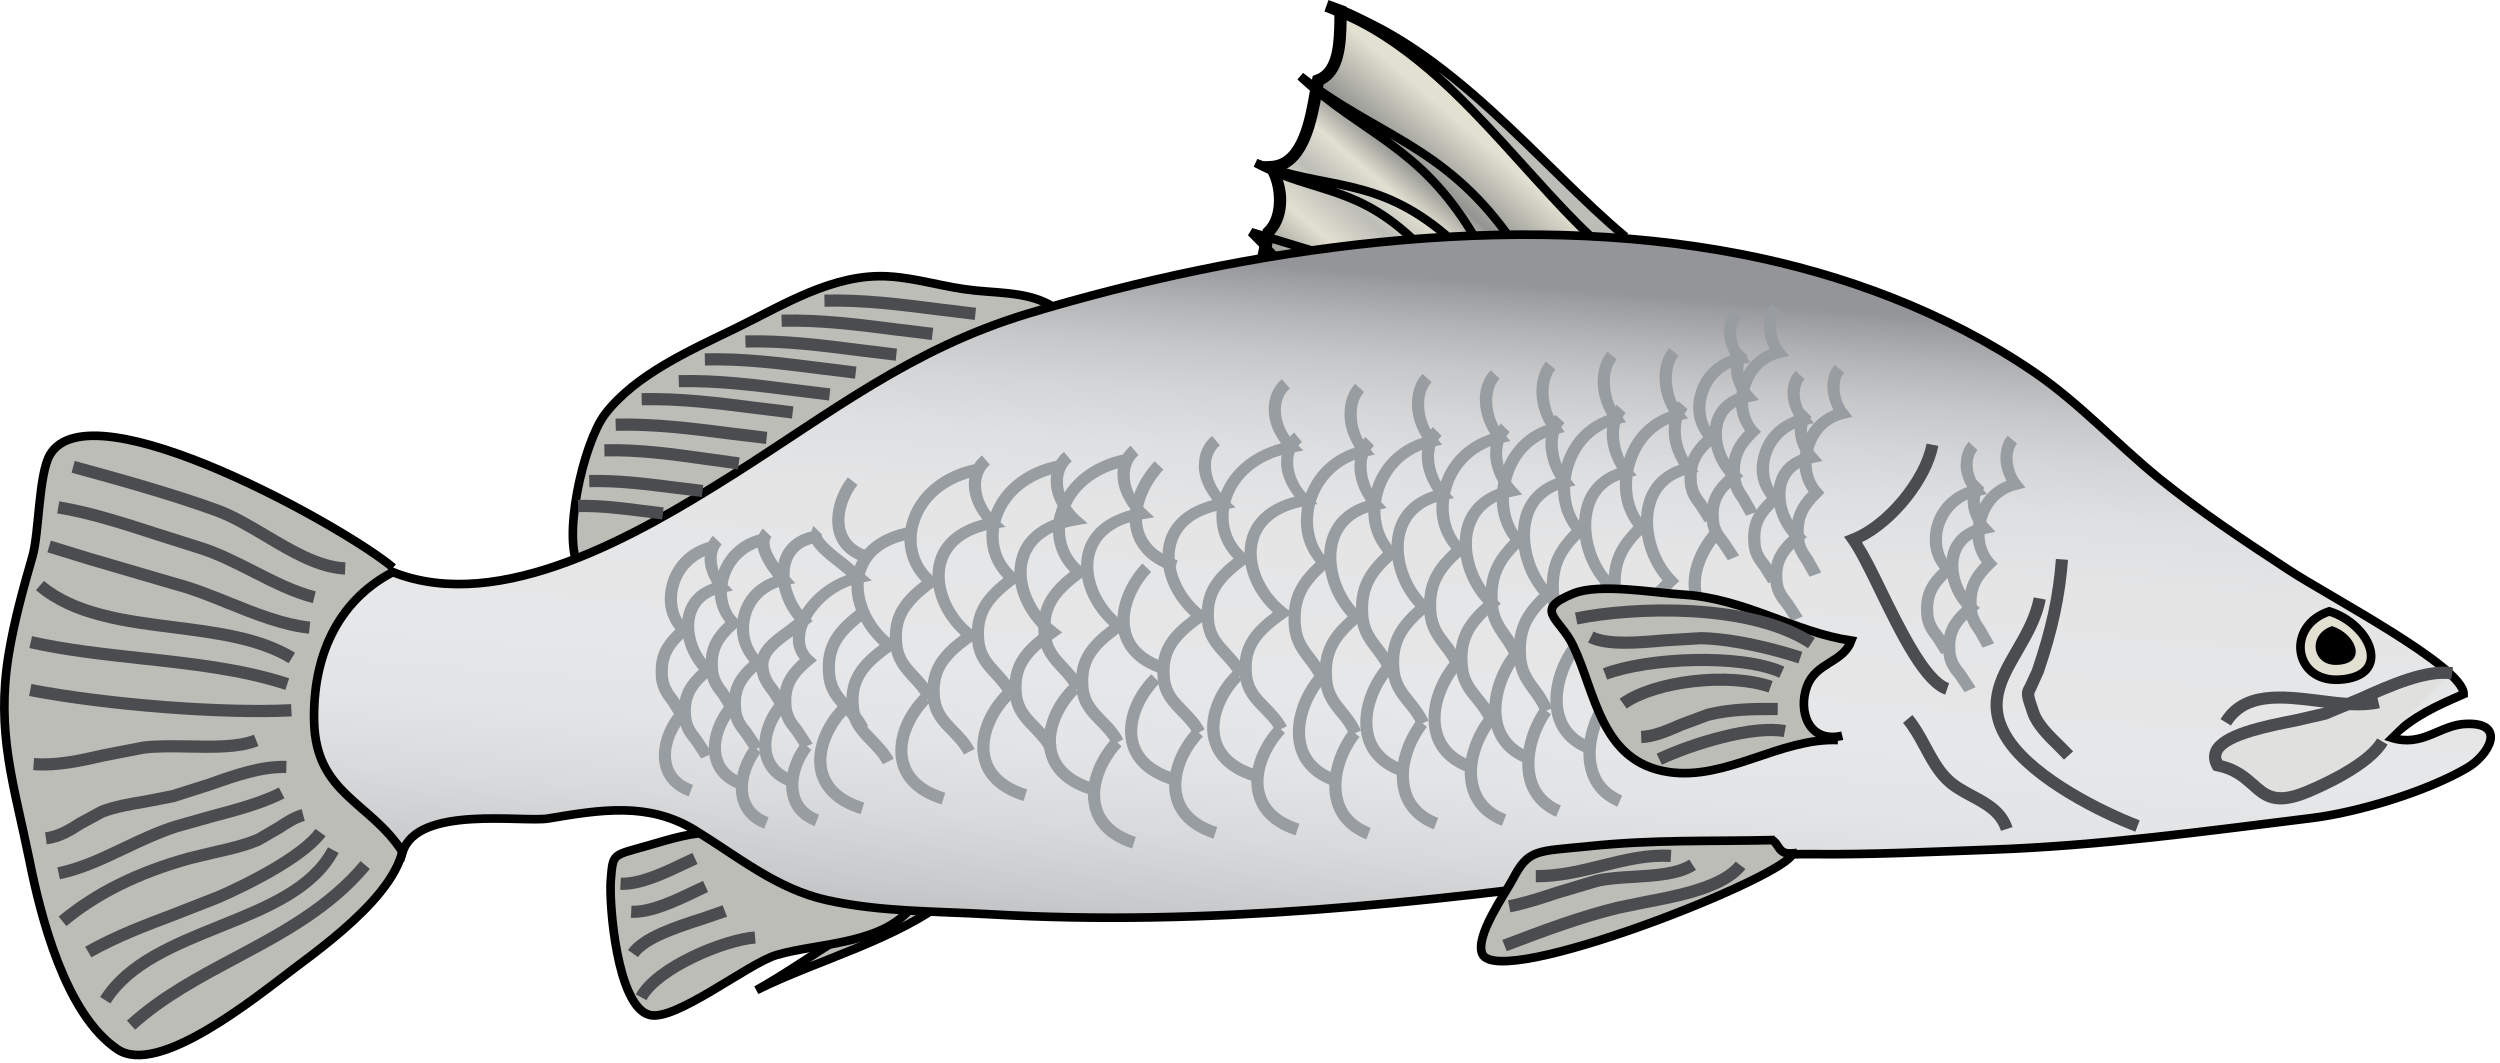 
        <svg xmlns:rdf="http://www.w3.org/1999/02/22-rdf-syntax-ns#" xmlns="http://www.w3.org/2000/svg" xmlns:cc="http://creativecommons.org/ns#" xmlns:xlink="http://www.w3.org/1999/xlink" xmlns:dc="http://purl.org/dc/elements/1.1/" x="0px" y="0px" width="501" height="213" viewBox="0 0 501 213" xml:space="preserve">
            <title>Lates calcarifer (Barramundi)</title>
            <desc xmlns:ian_image_library="https://ian.umces.edu/media-library/">
                <ian_image_library:title>Lates calcarifer (Barramundi)</ian_image_library:title>
                <ian_image_library:descr>Illustration of Lates calcarifer (Barramundi)</ian_image_library:descr>
                <ian_image_library:scene>
                    <ian_image_library:contains>fish, barramundi, Asian, seabass, Chordata, Actinopterygii, Perciformes, Latidae, Lates, calcarifer, Indo-Pacific, catadromous</ian_image_library:contains>
                    <ian_image_library:when>2003-01-02</ian_image_library:when>
                </ian_image_library:scene>
            </desc>
            
 <defs></defs>
 <linearGradient id="ian_symbols_370f54165a51eef4f562d89fbf442f1b" y2="447.23" gradientUnits="userSpaceOnUse" x2="-98.018" gradientTransform="matrix(.651 -.759 .759 .651 21.655 -343.8)" y1="447.23" x1="-155.71">
  <stop stop-color="#949591" offset="0"/>
  <stop stop-color="#949591" offset=".129"/>
  <stop stop-color="#E1E0D1" offset=".303"/>
  <stop stop-color="#BDBDB7" offset=".449"/>
  <stop stop-color="#E1E0D1" offset=".573"/>
  <stop stop-color="#949591" offset=".691"/>
  <stop stop-color="#E1E0D1" offset=".91"/>
  <stop stop-color="#E1E0D1" offset="1"/>
 </linearGradient>
 <path d="m254.22 46.565c3.091-2.905 2.833-9.453.603-13.086 7.226-.355 8.284-12.255 9.328-17.366 4.813-1.694 4.426-9.165 4.508-13.937l-2.793-1.006c20.776 6.666 38.184 31.299 52.588 44.25l3.314 5.006-69.08 3.579 1.53-7.44z" fill="url(#ian_symbols_370f54165a51eef4f562d89fbf442f1b)"/>
 <path d="m265.44 2.315l.108.034c.644.204 1.233.525 1.856.759v.803c-.054 4.267-.21 9.832-3.694 11.052l-.637.237-.563 2.949c-.949 5.531-2.434 13.849-7.782 14.096l-2.067.105 1.071 1.769c1.03 1.62 1.586 3.915 1.566 6.101-.034 2.176-.61 4.233-1.952 5.457l-.278.268-1.898 9.368 72.753-3.772-4.534-6.948-.129-.095c-4.021-3.633-8.324-8.213-12.894-13.069-10.743-11.435-22.789-24.172-36.481-29.951v-.115l-.813-.312-2.772-1.007-.07-.044-.81 2.315zm4.43 1.769c12.825 5.768 24.376 18.03 34.699 29.019 4.568 4.856 8.853 9.401 12.94 13.075.061.153 1.111 1.719 2.067 3.142-3.925.213-62.43 3.237-65.379 3.389.386-1.908 1.159-5.619 1.193-5.779 1.532-1.738 2.346-4.128 2.366-6.69.034-2.078-.522-4.104-1.294-5.907 5.917-1.65 7.538-10.32 8.487-15.756 0 0 .176-1.041.305-1.671 4.24-2.122 4.55-8.114 4.61-12.822z"/>
 <path d="m190.7 179.56c-10.561 8.663-26.734 12.713-39.119 18.868 11.151-6.22 22.383-15.683 35.635-19.776" fill="#BDBDB7"/>
 <path stroke="#000" stroke-width="1.735" d="m190.7 179.56c-10.561 8.663-26.734 12.713-39.119 18.868 11.151-6.22 22.383-15.683 35.635-19.776" fill="none"/>
 <path d="m143.68 166.83c-4.792-.203-9.544 1.393-13.998 2.667-7.076 2.017-6.819 1.447-7.28 6.928-.366 4.664 1.233 25.254 7.762 26.969 5.151 1.372 19.766-10.32 25.433-12.005 8.717-2.583 22.328-1.952 27.988-10.805-3.559-3.797-13.394-5.146-18.315-7.216-6.467-2.691-13.794-6.914-20.688-7.396" fill="#BDBDB7"/>
 <path stroke="#000" stroke-width="1.735" d="m143.68 166.83c-4.792-.203-9.544 1.393-13.998 2.667-7.076 2.017-6.819 1.447-7.28 6.928-.366 4.664 1.233 25.254 7.762 26.969 5.151 1.372 19.766-10.32 25.433-12.005 8.717-2.583 22.328-1.952 27.988-10.805-3.559-3.797-13.394-5.146-18.315-7.216-6.467-2.691-13.794-6.914-20.688-7.396" fill="none"/>
 <path d="m318.74 47.348c-14.411-13.441-31.798-39.051-52.567-45.975 23.515 6.944 43.22 32.588 59.557 46.063" fill="#BDBDB7"/>
 <path stroke="#000" stroke-width="1.735" d="m318.74 47.348c-14.411-13.441-31.798-39.051-52.567-45.975 23.515 6.944 43.22 32.588 59.557 46.063" fill="none"/>
 <path stroke="#000" stroke-width="1.735" d="m255.43 51.337l-4.718-4.803 12.106 3.667" fill="none"/>
 <path stroke="#000" stroke-width="1.735" d="m295.22 47.016c-10.859-18.062-22.063-19.959-34.625-31.73 15.069 11.781 28.484 13.723 41.545 31.774" fill="none"/>
 <path stroke="#000" stroke-width="1.735" d="m284.93 49.697c-12.689-12.95-21.116-10.611-33.276-17.044 13.95 5.511 23.982 2.414 38.211 14.547" fill="none"/>
 <path d="m116.29 114.14c-3.911-5.596.603-25.426 4.955-31.14 6.066-7.945 17.149-12.832 26.179-17.218 9.625-4.694 19.658-11.052 30.632-10.388 5.822.336 11.292 2.23 17.434 2.83 5.572.569 11.788.376 16.377 3.84.603 7.439-13.652 10.141-19.19 12.52-10.161 4.396-18.926 11.042-28.971 15.608-9.877 4.47-18.566 11.028-28.111 16.058-5.321 2.806-13.448 10.71-19.305 8.768" fill="#BDBDB7"/>
 <path stroke="#000" stroke-width="1.735" d="m116.29 114.14c-3.911-5.596.603-25.426 4.955-31.14 6.066-7.945 17.149-12.832 26.179-17.218 9.625-4.694 19.658-11.052 30.632-10.388 5.822.336 11.292 2.23 17.434 2.83 5.572.569 11.788.376 16.377 3.84.603 7.439-13.652 10.141-19.19 12.52-10.161 4.396-18.926 11.042-28.971 15.608-9.877 4.47-18.566 11.028-28.111 16.058-5.321 2.806-13.448 10.71-19.305 8.768" fill="none"/>
 <path d="m78.764 113.76c-8.975-7.731-60.505-36.706-68.754-22.63-2.264 3.836-2.176 15.726-3.484 20.292-1.918 6.669-3.667 12.94-4.806 19.833-2.529 15.648 1.084 25.928 4.162 41.074 2.284 11.398 7.206 30.907 17.665 37.96 8.223 5.512 27.71-10.442 35.343-16.177 8.263-6.186 26.389-19.479 21.108-29.907-7.463-14.686-22.559-18.675-9.083-35.654 3.24-4.061 8.771-8.467 8.73-13.923" fill="#BDBDB7"/>
 <path stroke="#000" stroke-width="1.735" d="m78.764 113.76c-8.975-7.731-60.505-36.706-68.754-22.63-2.264 3.836-2.176 15.726-3.484 20.292-1.918 6.669-3.667 12.94-4.806 19.833-2.529 15.648 1.084 25.928 4.162 41.074 2.284 11.398 7.206 30.907 17.665 37.96 8.223 5.512 27.71-10.442 35.343-16.177 8.263-6.186 26.389-19.479 21.108-29.907-7.463-14.686-22.559-18.675-9.083-35.654 3.24-4.061 8.771-8.467 8.73-13.923" fill="none"/>
 <linearGradient id="ian_symbols_1817c6a7283b6784694d90fefa5afca6" y2="415.13" gradientUnits="userSpaceOnUse" x2="-48.129" gradientTransform="matrix(.081 -.997 .997 .081 -120.61 -37.644)" y1="415.13" x1="-197.89">
  <stop stop-color="#BCBEC0" offset="0"/>
  <stop stop-color="#C8CACC" offset=".055"/>
  <stop stop-color="#D9DADC" offset=".153"/>
  <stop stop-color="#E3E4E5" offset=".251"/>
  <stop stop-color="#E6E7E8" offset=".348"/>
  <stop stop-color="#E5E5E6" offset=".569"/>
  <stop stop-color="#DEE0E1" offset=".667"/>
  <stop stop-color="#D4D5D7" offset=".742"/>
  <stop stop-color="#C5C7C9" offset=".804"/>
  <stop stop-color="#B2B4B6" offset=".858"/>
  <stop stop-color="#9B9DA0" offset=".907"/>
  <stop stop-color="#939598" offset=".921"/>
  <stop stop-color="#939598" offset="1"/>
 </linearGradient>
 <path d="m78.689 114.66c-11.259 5.904-16.052 17.214-15.739 29.991.366 14.526 11.3 16.015 17.732 26.114 2.983-9.5 24.152-5.877 29.229-6.744 10.392-1.745 20.057-3.376 29.385 2.369 8.771 5.393 16.377 11.751 26.382 13.99 10.736 2.38 21.555 2.207 32.712 2.841 43.708 2.528 86.738-2.295 129.04-8.009 12.194-1.65 23.107-4.189 35.831-4.04 12.106.118 24.125-.495 35.852-.901 21.888-.783 42.921-3.708 64.206-6.335 9.273-1.159 23.026-5.317 31.113-10.065 4.358-2.553 7.965-9.006-.048-8.813-5.483.118-8.798 4.792-15.23 2.756 4.704-4.406 8.975-6.281 14.561-8.714.054-5.512-27.135-19.641-35.323-25.054-8.752-5.735-17.536-11.578-25.752-18.21-8.507-6.928-15.937-15.052-24.918-21.203-17.597-12.039-38.359-19.746-58.885-23.715-46.257-8.981-98.953-1.349-142.87 11.944-23.413 7.083-39.417 19.841-59.461 32.5-18.21 11.464-46.19 27.924-67.821 19.274z" fill="url(#ian_symbols_1817c6a7283b6784694d90fefa5afca6)"/>
 <path stroke="#000" stroke-width="1.735" d="m78.689 114.66c-11.259 5.904-16.052 17.214-15.739 29.991.366 14.526 11.3 16.015 17.732 26.114 2.983-9.5 24.152-5.877 29.229-6.744 10.392-1.745 20.057-3.376 29.385 2.369 8.771 5.393 16.377 11.751 26.382 13.99 10.736 2.38 21.555 2.207 32.712 2.841 43.708 2.528 86.738-2.295 129.04-8.009 12.194-1.65 23.107-4.189 35.831-4.04 12.106.118 24.125-.495 35.852-.901 21.888-.783 42.921-3.708 64.206-6.335 9.273-1.159 23.026-5.317 31.113-10.065 4.358-2.553 7.965-9.006-.048-8.813-5.483.118-8.798 4.792-15.23 2.756 4.704-4.406 8.975-6.281 14.561-8.714.054-5.512-27.135-19.641-35.323-25.054-8.752-5.735-17.536-11.578-25.752-18.21-8.507-6.928-15.937-15.052-24.918-21.203-17.597-12.039-38.359-19.746-58.885-23.715-46.257-8.981-98.953-1.349-142.87 11.944-23.413 7.083-39.417 19.841-59.461 32.5-18.21 11.464-46.19 27.924-67.821 19.274z" fill="none"/>
 <path d="m269.44 82.875c-.041 2.423.813 4.813 2.067 6.815-4.982 1.62-8.744 5.352-10.202 10.409-.407 1.417-.61 2.83-.61 4.203-.034 3.196 1.078 6.09 2.969 8.395-3.369 3.162-5.382 6.196-5.437 11.073-.034.556 0 1.136.054 1.735.258 3.365 1.77 5.328 3.193 7.216.922 1.21 1.83 2.359 2.447 3.891l2.271-.922c-.786-1.854-1.823-3.227-2.745-4.45-1.37-1.755-2.528-3.277-2.732-5.917-.42-5.369 1.464-8.081 5.301-11.51l.976-.881-.922-.912c-2.664-2.623-3.613-7.029-2.454-11.232 1.375-4.708 5.07-8.168 9.883-9.252l1.992-.427-1.328-1.556c-2.406-2.796-3.281-8.307-.813-10.978l-1.79-1.661c-1.44 1.552-2.1 3.728-2.12 5.959z" fill="#989DA1"/>
 <path d="m259.49 149.89c.942 3.515 3.484 6.108 7.409 7.559l.841-2.309c-3.173-1.146-5.152-3.138-5.891-5.883-1.125-4.268.922-9.273 3.451-12.348l-1.857-1.546c-2.98 3.56-5.33 9.43-3.95 14.53z" fill="#989DA1"/>
 <path d="m271.42 93.357c-.021 2.478.936 4.952 2.312 7.009-4.021 1.298-6.874 3.935-7.918 7.762-.305 1.074-.461 2.23-.461 3.409-.061 4.213 1.742 8.728 4.738 11.995-3.484 3.122-5.585 6.155-5.633 10.978 0 .56.021 1.136.048 1.749.284 3.366 1.857 5.325 3.409 7.236.996 1.2 1.892 2.346 2.583 3.891l2.243-.966c-.807-1.844-1.904-3.236-2.908-4.471-1.43-1.769-2.684-3.28-2.86-5.873-.366-4.813.997-7.603 5.579-11.514l1.091-.892-1.044-.932c-3.728-3.505-5.652-9.497-4.426-13.957.915-3.44 3.559-5.68 7.612-6.538l2.081-.441-1.424-1.596c-2.63-2.874-3.688-8.276-1.098-10.903l-1.735-1.725c-1.48 1.509-2.14 3.579-2.18 5.765z" fill="#989DA1"/>
 <path d="m266.81 160.84c.948 3.399 3.362 5.938 7.002 7.365l.867-2.295c-2.948-1.125-4.792-3.067-5.497-5.725-1.193-4.297.779-9.401 3.281-12.52l-1.966-1.512c-2.83 3.6-5.08 9.54-3.68 14.69z" fill="#989DA1"/>
 <path d="m282.94 80.878c-.021 2.423.813 4.827 2.081 6.83-4.976 1.596-8.751 5.328-10.195 10.388-.42 1.427-.623 2.84-.623 4.223-.055 3.196 1.091 6.091 2.969 8.382-3.335 3.152-5.383 6.219-5.437 11.096-.021.546 0 1.115.054 1.726.231 3.345 1.77 5.308 3.207 7.205.922 1.221 1.823 2.355 2.434 3.901l2.298-.942c-.786-1.834-1.837-3.217-2.779-4.45-1.362-1.759-2.521-3.28-2.726-5.907-.406-5.368 1.472-8.083 5.328-11.523l.956-.868-.922-.912c-2.657-2.627-3.646-7.043-2.413-11.246 1.342-4.705 5.029-8.168 9.842-9.229l2.007-.451-1.342-1.552c-2.4-2.776-3.302-8.287-.787-10.958l-1.816-1.671c-1.43 1.543-2.1 3.705-2.13 5.945z" fill="#989DA1"/>
 <path d="m272.99 147.9c.922 3.519 3.484 6.135 7.389 7.559l.848-2.295c-3.152-1.166-5.125-3.162-5.877-5.884-1.126-4.257.922-9.263 3.464-12.326l-1.864-1.566c-2.95 3.55-5.32 9.44-3.96 14.52z" fill="#989DA1"/>
 <path d="m284.93 91.385c-.021 2.478.935 4.921 2.298 6.999-4.014 1.277-6.854 3.935-7.904 7.741-.277 1.091-.461 2.24-.461 3.43-.054 4.213 1.749 8.713 4.752 12.004-3.464 3.111-5.6 6.145-5.653 10.968 0 .556.021 1.136.088 1.735.244 3.355 1.844 5.352 3.376 7.246 1.01 1.203 1.897 2.339 2.582 3.891l2.271-.973c-.82-1.854-1.959-3.236-2.922-4.47-1.43-1.76-2.685-3.281-2.908-5.888-.366-4.778 1.03-7.568 5.646-11.489l1.051-.892-1.037-.932c-3.762-3.505-5.66-9.517-4.426-13.978.955-3.42 3.592-5.67 7.619-6.528l2.074-.43-1.431-1.576c-2.623-2.895-3.667-8.297-1.058-10.923l-1.742-1.735c-1.52 1.521-2.18 3.602-2.22 5.799z" fill="#989DA1"/>
 <path d="m280.34 158.84c.942 3.396 3.355 5.948 6.989 7.365l.874-2.284c-2.922-1.149-4.799-3.067-5.504-5.725-1.18-4.312.779-9.402 3.273-12.53l-1.925-1.525c-2.84 3.63-5.12 9.57-3.7 14.7z" fill="#989DA1"/>
 <path d="m296.58 80.173c-.033 2.423.848 4.813 2.081 6.815-4.935 1.61-8.751 5.349-10.181 10.409-.414 1.393-.617 2.81-.645 4.203-.026 3.196 1.105 6.09 2.996 8.395-3.355 3.152-5.402 6.196-5.463 11.073 0 .546 0 1.125.061 1.726.251 3.345 1.77 5.317 3.199 7.226.949 1.21 1.824 2.335 2.434 3.891l2.291-.932c-.752-1.844-1.823-3.237-2.745-4.461-1.39-1.769-2.542-3.28-2.745-5.907-.413-5.358 1.512-8.093 5.328-11.513l.976-.888-.922-.901c-2.671-2.626-3.612-7.019-2.413-11.232 1.336-4.718 4.996-8.158 9.822-9.243l2.026-.451-1.362-1.542c-2.413-2.786-3.28-8.297-.793-10.968l-1.789-1.671c-1.5 1.554-2.17 3.706-2.19 5.96z" fill="#989DA1"/>
 <path d="m286.67 147.18c.922 3.515 3.478 6.131 7.375 7.564l.848-2.305c-3.152-1.155-5.131-3.138-5.87-5.884-1.152-4.267.895-9.272 3.437-12.35l-1.878-1.543c-2.92 3.53-5.3 9.41-3.91 14.51z" fill="#989DA1"/>
 <path d="m298.61 90.656c-.034 2.478.922 4.952 2.284 7.009-4.033 1.298-6.854 3.935-7.924 7.731-.292 1.105-.44 2.261-.468 3.43-.048 4.223 1.756 8.737 4.765 12.005-3.463 3.108-5.612 6.131-5.659 10.968 0 .556.047 1.146.102 1.745.25 3.369 1.816 5.342 3.382 7.227.977 1.224 1.898 2.358 2.563 3.9l2.264-.973c-.807-1.833-1.932-3.216-2.928-4.45-1.417-1.759-2.644-3.28-2.841-5.897-.393-4.778.977-7.588 5.6-11.499l1.037-.882-.996-.932c-3.776-3.515-5.694-9.517-4.44-13.978.956-3.43 3.579-5.68 7.592-6.517l2.102-.451-1.437-1.586c-2.651-2.884-3.668-8.276-1.085-10.914l-1.735-1.705c-1.48 1.492-2.13 3.563-2.15 5.749z" fill="#989DA1"/>
 <path d="m293.97 158.12c.942 3.416 3.355 5.958 6.988 7.361l.902-2.271c-2.929-1.125-4.793-3.067-5.512-5.745-1.199-4.301.794-9.381 3.261-12.51l-1.904-1.512c-2.87 3.61-5.16 9.55-3.74 14.68z" fill="#989DA1"/>
 <path d="m211.44 102.9c-.292 1.061-.44 2.112-.44 3.152-.021 3.227 1.213 6.25 3.443 8.521-3.925 3.121-6.317 6.142-6.358 10.988 0 .559 0 1.146.041 1.759.332 3.409 2.155 5.379 3.925 7.29 1.139 1.21 2.176 2.346 2.962 3.901l2.196-1.095c-.922-1.854-2.176-3.193-3.355-4.471-1.64-1.745-3.023-3.268-3.274-5.84-.447-4.752 1.119-7.537 6.392-11.428l1.241-.942-1.207-.997c-3.037-2.457-4.236-6.284-3.206-10.239 1.329-5.168 5.917-8.961 12.283-10.13l-.427-2.413c-7.2 1.339-12.66 5.905-14.19 11.943z" fill="#989DA1"/>
 <path d="m209.47 151.06c.665 2.691 2.766 6.294 9.016 8.223l.725-2.346c-4.148-1.268-6.609-3.43-7.382-6.467-.996-4.06 1.437-8.788 4.312-11.651l-1.715-1.735c-4.16 4.09-6.04 9.6-4.97 13.98z" fill="#989DA1"/>
 <path d="m223.95 95.083v.088c-.021 2.464 1.098 4.918 2.718 7.009-5.152 1.349-8.629 4.257-9.693 8.51-.196.857-.332 1.759-.332 2.671-.054 4.223 2.135 8.714 5.694 11.994-4.121 3.088-6.656 6.132-6.711 10.954 0 .569.021 1.159.095 1.77.312 3.43 2.264 5.393 4.135 7.311 1.125 1.149 2.305 2.359 3.091 3.904l2.156-1.139c-.949-1.854-2.223-3.172-3.504-4.471-1.715-1.766-3.186-3.277-3.443-5.829-.455-4.729 1.159-7.504 6.717-11.395l1.383-.966-1.329-1.007c-4.304-3.325-6.636-8.876-5.572-13.208.936-3.816 4.216-6.291 9.517-7.192l2.447-.417-1.823-1.695c-1.959-1.769-3.139-4.44-3.098-6.85.02-1.125.352-2.722 1.755-3.925l-1.573-1.874c-1.71 1.45-2.61 3.433-2.66 5.792z" fill="#989DA1"/>
 <path d="m218.37 162.02c.61 2.626 2.664 6.142 8.5 8.019l.746-2.318c-3.816-1.254-6.148-3.375-6.894-6.3-1.058-4.139 1.288-8.941 4.033-11.87l-1.776-1.671c-3.01 3.15-6.01 8.76-4.61 14.14z" fill="#989DA1"/>
 <path d="m225.77 149.11c.665 2.69 2.746 6.27 9.029 8.222l.718-2.358c-4.148-1.265-6.616-3.43-7.389-6.453-.996-4.095 1.438-8.813 4.277-11.673l-1.681-1.729c-4.15 4.08-6.07 9.58-4.96 13.99z" fill="#989DA1"/>
 <path d="m240.26 93.134l-.034.084c-.021 2.454 1.118 4.908 2.752 6.989-5.186 1.362-8.636 4.277-9.7 8.51-.189.871-.318 1.77-.318 2.691-.054 4.223 2.101 8.703 5.66 11.984-4.128 3.077-6.636 6.121-6.69 10.943 0 .569.034 1.17.074 1.779.333 3.42 2.264 5.393 4.128 7.312 1.159 1.169 2.305 2.358 3.131 3.904l2.142-1.149c-.935-1.854-2.244-3.183-3.504-4.457-1.715-1.759-3.227-3.28-3.443-5.843-.447-4.718 1.172-7.493 6.704-11.385l1.382-.966-1.342-1.007c-4.277-3.321-6.636-8.886-5.531-13.218.922-3.792 4.203-6.27 9.483-7.192l2.461-.417-1.837-1.685c-1.925-1.759-3.159-4.437-3.104-6.839.021-1.135.373-2.732 1.79-3.935l-1.566-1.864c-1.71 1.445-2.63 3.438-2.63 5.787z" fill="#989DA1"/>
 <path d="m234.62 160.05c.664 2.617 2.725 6.132 8.568 8.02l.739-2.325c-3.816-1.233-6.175-3.355-6.927-6.294-1.064-4.148 1.268-8.94 4.074-11.855l-1.81-1.694c-2.98 3.16-5.99 8.74-4.64 14.14z" fill="#989DA1"/>
 <path d="m254.25 81.953v.095c-.034 2.423 1.01 4.803 2.467 6.795-6.304 1.695-11.117 5.877-12.52 11.398-.278 1.047-.407 2.112-.434 3.149-.02 3.24 1.234 6.25 3.437 8.544-3.945 3.108-6.325 6.154-6.379 10.968 0 .576.054 1.155.075 1.779.318 3.386 2.142 5.368 3.918 7.267 1.132 1.224 2.176 2.369 2.949 3.9l2.176-1.081c-.922-1.854-2.149-3.183-3.328-4.471-1.613-1.759-3.057-3.28-3.281-5.843-.441-4.748 1.125-7.524 6.385-11.425l1.288-.946-1.234-.997c-3.03-2.443-4.209-6.27-3.213-10.246 1.315-5.168 5.924-8.951 12.316-10.11l2.325-.44-1.715-1.661c-1.749-1.661-2.854-4.267-2.799-6.623.034-1.213.366-2.918 1.803-4.172l-1.62-1.833c-1.67 1.471-2.57 3.528-2.63 5.952z" fill="#989DA1"/>
 <path d="m242.24 148.42c.657 2.701 2.766 6.294 9.015 8.213l.719-2.35c-4.148-1.254-6.636-3.43-7.354-6.453-1.024-4.084 1.41-8.798 4.277-11.652l-1.755-1.745c-4.12 4.09-6.04 9.58-4.92 13.98z" fill="#989DA1"/>
 <path d="m256.72 92.446v.074c-.034 2.478 1.092 4.932 2.711 7.002-5.179 1.359-8.643 4.277-9.68 8.521-.237.868-.325 1.759-.346 2.671-.054 4.243 2.102 8.713 5.674 12.004-4.108 3.064-6.623 6.111-6.704 10.944 0 .559.027 1.148.108 1.769.312 3.41 2.23 5.393 4.128 7.321 1.125 1.148 2.305 2.349 3.098 3.881l2.189-1.125c-1.01-1.864-2.284-3.183-3.539-4.481-1.735-1.759-3.206-3.28-3.443-5.832-.461-4.715 1.159-7.48 6.725-11.382l1.349-.956-1.329-1.017c-4.277-3.335-6.636-8.886-5.565-13.218.956-3.796 4.257-6.284 9.523-7.192l2.44-.42-1.83-1.681c-1.932-1.749-3.132-4.45-3.078-6.839 0-1.125.332-2.735 1.749-3.935l-1.566-1.874c-1.67 1.433-2.57 3.416-2.61 5.775z" fill="#989DA1"/>
 <path d="m251.1 159.36c.664 2.627 2.657 6.155 8.534 8.043l.752-2.328c-3.83-1.254-6.189-3.366-6.928-6.314-1.03-4.125 1.274-8.938 4.04-11.846l-1.735-1.681c-3.02 3.16-6.04 8.76-4.66 14.13z" fill="#989DA1"/>
 <path d="m164.96 135.36c.278 3.399 2.102 5.382 3.891 7.29 1.111 1.2 2.155 2.355 2.929 3.892l2.182-1.085c-.929-1.864-2.121-3.183-3.328-4.457-1.62-1.77-3.016-3.291-3.26-5.866-.407-4.738 1.125-7.524 6.378-11.426l-1.484-1.973c-5.08 3.81-7.93 7.24-7.31 13.63z" fill="#989DA1"/>
 <path d="m163.46 154.97c.685 2.681 2.806 6.29 9.002 8.188l.726-2.325c-4.122-1.274-6.589-3.453-7.341-6.453-1.017-4.084 1.417-8.813 4.291-11.687l-1.749-1.715c-4.07 4.08-6.03 9.59-4.93 13.99z" fill="#989DA1"/>
 <path d="m170.95 114.56c-.203.868-.298 1.779-.318 2.711-.054 4.223 2.122 8.684 5.66 11.964-4.107 3.088-6.616 6.131-6.67 10.954-.02.569.034 1.159.088 1.793.298 3.396 2.271 5.389 4.115 7.311 1.125 1.146 2.304 2.335 3.104 3.881l2.176-1.129c-1.003-1.864-2.278-3.183-3.532-4.48-1.715-1.735-3.179-3.267-3.43-5.829-.475-4.718 1.172-7.504 6.704-11.385l1.363-.956-1.309-1.017c-4.304-3.335-6.636-8.896-5.558-13.228.942-3.772 4.229-6.27 9.483-7.182l-.441-2.403c-6.16 1.08-10.23 4.28-11.42 9.01z" fill="#989DA1"/>
 <path d="m181.68 104.81c-.257 1.061-.407 2.122-.42 3.183-.027 3.216 1.233 6.229 3.443 8.524-3.958 3.098-6.338 6.131-6.392 10.964 0 .569 0 1.148.088 1.759.318 3.41 2.142 5.393 3.891 7.311 1.125 1.2 2.176 2.349 2.935 3.881l2.223-1.081c-.935-1.857-2.169-3.186-3.335-4.471-1.654-1.749-3.057-3.28-3.294-5.853-.448-4.749 1.125-7.515 6.392-11.419l1.254-.942-1.234-.986c-3.003-2.468-4.182-6.304-3.193-10.259 1.329-5.176 5.918-8.961 12.249-10.121l-.434-2.399c-7.17 1.325-12.62 5.89-14.17 11.92z" fill="#989DA1"/>
 <path d="m179.72 153c.65 2.691 2.772 6.294 8.982 8.212l.725-2.349c-4.115-1.254-6.582-3.42-7.341-6.453-1.03-4.074 1.403-8.802 4.277-11.673l-1.715-1.715c-4.1 4.1-6.02 9.59-4.92 13.98z" fill="#989DA1"/>
 <path d="m194.16 97.024v.075c-.021 2.474 1.105 4.921 2.718 6.999-5.152 1.352-8.616 4.267-9.667 8.5-.237.881-.332 1.779-.332 2.691-.054 4.233 2.102 8.704 5.66 11.985-4.094 3.087-6.636 6.131-6.69 10.978 0 .566.054 1.146.108 1.77.312 3.406 2.217 5.392 4.128 7.286 1.105 1.17 2.285 2.359 3.078 3.915l2.149-1.125c-.949-1.854-2.237-3.196-3.525-4.48-1.681-1.77-3.139-3.281-3.396-5.844-.461-4.728 1.159-7.483 6.717-11.395l1.335-.956-1.322-1.017c-4.264-3.301-6.616-8.876-5.551-13.198.976-3.813 4.257-6.29 9.476-7.202l2.467-.417-1.844-1.695c-1.891-1.759-3.125-4.437-3.07-6.83.02-1.125.346-2.731 1.762-3.931l-1.586-1.868c-1.68 1.412-2.61 3.395-2.64 5.753z" fill="#989DA1"/>
 <path d="m198.11 104.13c-.278 1.051-.414 2.111-.44 3.162-.027 3.216 1.207 6.226 3.41 8.541-3.871 3.098-6.27 6.121-6.331 10.967 0 .556.027 1.146.074 1.76.298 3.386 2.122 5.378 3.877 7.276 1.125 1.224 2.169 2.358 2.942 3.914l2.183-1.095c-.901-1.863-2.135-3.172-3.301-4.47-1.62-1.76-3.03-3.281-3.267-5.854-.427-4.738 1.105-7.524 6.331-11.425l1.281-.945-1.227-.973c-3.003-2.467-4.182-6.304-3.159-10.249 1.315-5.179 5.904-8.961 12.229-10.13l-.427-2.399c-7.17 1.31-12.62 5.865-14.16 11.899z" fill="#989DA1"/>
 <path d="m196.16 152.33c.637 2.691 2.745 6.291 8.968 8.199l.711-2.335c-4.094-1.278-6.582-3.444-7.321-6.454-.997-4.084 1.417-8.822 4.277-11.676l-1.735-1.735c-4.08 4.07-6.02 9.58-4.9 13.99z" fill="#989DA1"/>
 <path d="m210.56 96.326v.085c-.02 2.478 1.119 4.921 2.725 7.002-5.138 1.349-8.609 4.264-9.639 8.49-.224.878-.339 1.79-.359 2.711-.034 4.223 2.122 8.704 5.667 11.984-4.108 3.077-6.623 6.111-6.656 10.944 0 .569 0 1.159.074 1.779.353 3.43 2.25 5.382 4.128 7.311 1.091 1.169 2.271 2.358 3.077 3.9l2.196-1.146c-.962-1.844-2.284-3.183-3.538-4.47-1.715-1.746-3.172-3.281-3.444-5.83-.447-4.718 1.173-7.504 6.725-11.385l1.342-.966-1.288-1.006c-4.311-3.335-6.65-8.897-5.572-13.239.949-3.776 4.243-6.25 9.462-7.172l2.495-.43-1.884-1.671c-1.885-1.759-3.118-4.44-3.064-6.84.041-1.135.353-2.745 1.769-3.935l-1.566-1.885c-1.7 1.455-2.61 3.448-2.66 5.796z" fill="#989DA1"/>
 <path d="m133.69 116.79c-.292 1.061-.475 2.143-.475 3.192-.027 2.329.793 4.431 2.135 6.165-2.44 2.325-3.932 4.62-3.952 8.223l.02 1.329c.224 2.582 1.37 4.063 2.461 5.511l1.769 2.796 2.264-.922-2.068-3.365c-1.044-1.318-1.803-2.346-1.986-4.203-.23-3.43.698-5.456 3.836-8.263l.976-.881-.922-.922c-1.905-1.844-2.562-4.982-1.714-7.985.955-3.376 3.613-5.843 7.09-6.613l-.549-2.393c-4.36.95-7.67 4.08-8.9 8.31z" fill="#989DA1"/>
 <path d="m132.34 153.82c.515 1.878 1.905 4.406 5.667 5.789l.861-2.295c-2.244-.823-3.647-2.217-4.169-4.135-.82-3.047.671-6.636 2.515-8.836l-1.898-1.576c-2.23 2.69-4.02 7.16-2.98 11.06z" fill="#989DA1"/>
 <path d="m141.19 111.88c0 1.769.644 3.494 1.545 5.016-2.887 1.04-4.935 3.023-5.694 5.822-.271.827-.366 1.715-.366 2.604-.054 3.111 1.268 6.402 3.389 8.876-2.488 2.284-4 4.559-4.033 8.128l.033 1.338c.204 2.583 1.404 4.074 2.603 5.512l1.844 2.819 2.244-.976-2.21-3.355c-1.05-1.329-1.897-2.38-2.047-4.203-.257-3.409.705-5.437 4.041-8.232l1.064-.901-1.031-.932c-2.724-2.519-4.074-6.83-3.185-10.032.677-2.394 2.542-3.979 5.416-4.579l2.081-.438-1.457-1.576c-1.824-2.007-2.576-5.867-.787-7.657l-1.769-1.735c-1.13 1.18-1.63 2.81-1.67 4.5z" fill="#989DA1"/>
 <path d="m143.72 115.32c-.312 1.061-.495 2.131-.495 3.182-.034 2.336.813 4.437 2.122 6.176-2.434 2.314-3.925 4.609-3.945 8.222l.054 1.318c.169 2.563 1.309 4.074 2.468 5.519l1.735 2.799 2.265-.922-2.102-3.365c-1.01-1.318-1.796-2.369-1.932-4.213-.257-3.43.664-5.437 3.85-8.276l.942-.857-.942-.922c-1.877-1.854-2.562-5.006-1.661-8.009.942-3.352 3.585-5.82 7.016-6.592l-.515-2.4c-4.36.97-7.66 4.09-8.86 8.33z" fill="#989DA1"/>
 <path d="m142.35 152.34c.501 1.884 1.918 4.416 5.66 5.809l.854-2.305c-2.237-.813-3.64-2.206-4.149-4.148-.833-3.033.658-6.626 2.502-8.842l-1.898-1.546c-2.21 2.7-4.01 7.15-2.96 11.04z" fill="#989DA1"/>
 <path d="m151.76 108.7c-.034 2.305 1.586 4.856 3.192 6.883-3.43 1.254-5.911 3.772-6.887 7.257-.278.962-.407 1.948-.407 2.935-.027 2.563.962 4.941 2.528 6.85-2.555 2.329-4.115 4.623-4.169 8.232l.075 1.332c.204 2.573 1.403 4.074 2.562 5.518l1.871 2.811 2.251-.967-2.223-3.375c-1.065-1.318-1.898-2.359-2.027-4.179-.278-3.42.685-5.427 3.986-8.246l1.091-.889-1.003-.922c-2.19-2.037-3.023-5.348-2.156-8.459.875-3.173 3.382-5.423 6.847-6.162l2.101-.44-1.437-1.566c-2.617-2.851-4.637-6.334-3.335-7.673l-1.742-1.715c-.77.80-1.1 1.77-1.1 2.78z" fill="#989DA1"/>
 <path d="m147.79 160.42c.712 2.623 2.556 4.575 5.348 5.66l.895-2.274c-2.074-.803-3.375-2.165-3.918-4.029-.827-3.058.644-6.81 2.366-8.975l-1.897-1.532c-2.17 2.73-3.85 7.25-2.8 11.15z" fill="#989DA1"/>
 <path d="m156.13 112.27c-.217.817-.326 1.705-.346 2.616-.027 3.162 1.268 6.667 3.43 9.273-.792.62-1.77 1.383-1.77 1.383-2.765 1.973-5.863 4.202-5.917 7.643v.525c.203 2.552 1.355 4.05 2.467 5.497l1.763 2.8 2.257-.922-2.081-3.376c-1.017-1.298-1.796-2.349-1.939-4.192-.183-2.369 2.271-4.118 4.88-5.992l4.006-3.088-1.05-.942c-2.799-2.711-4.223-7.344-3.321-10.55.609-2.152 2.189-3.535 4.717-4.094l-.515-2.389c-3.4.75-5.7 2.82-6.59 5.81z" fill="#989DA1"/>
 <path d="m152.45 151.81c.509 1.874 1.892 4.406 5.66 5.799l.848-2.305c-2.23-.813-3.64-2.21-4.148-4.139-.813-3.033.698-6.636 2.521-8.832l-1.897-1.576c-2.24 2.7-4.03 7.17-2.98 11.06z" fill="#989DA1"/>
 <path d="m162.24 107.38c.128 2.196 3.091 4.47 5.931 6.656 0 0 .705.6 1.457 1.224-5.436 1.938-9.293 6.355-10.412 10.29-.224.857-.339 1.671-.339 2.464-.02 1.556.522 2.908 1.39 4.084-2.542 2.329-4.115 4.634-4.148 8.232l.068 1.332c.189 2.573 1.403 4.071 2.603 5.521l1.843 2.796 2.23-.966-2.209-3.376c-1.051-1.298-1.885-2.349-2.027-4.168-.278-3.444.698-5.437 3.999-8.243l1.085-.901-1.031-.932c-1.674-1.556-1.511-3.678-1.104-5.189 1.03-3.657 5.104-8.179 10.669-9.348l2.46-.525-1.796-1.501-3.247-2.731c-1.708-1.332-4.901-3.776-4.989-4.881l.054-.105-1.735-1.725-.74 2z" fill="#989DA1"/>
 <path d="m157.88 159.88c.685 2.627 2.563 4.6 5.362 5.685l.901-2.295c-2.081-.793-3.389-2.146-3.904-4.03-.848-3.066.623-6.785 2.358-8.984l-1.932-1.521c-2.14 2.76-3.87 7.26-2.79 11.15z" fill="#989DA1"/>
 <path d="m307.9 78.37c-.021 2.444.753 4.836 1.878 6.819-4.352 1.576-7.653 5.016-9.124 9.853-.461 1.542-.685 3.148-.719 4.714-.021 3.216.997 6.145 2.726 8.459-3.058 3.162-4.922 6.206-4.989 11.063-.021.556 0 1.135.067 1.735.21 3.311 1.587 5.273 2.881 7.171.841 1.21 1.654 2.349 2.21 3.901l2.318-.848c-.698-1.844-1.674-3.227-2.487-4.446-1.268-1.759-2.318-3.302-2.502-5.951-.353-5.413 1.343-8.125 4.847-11.564l.848-.848-.793-.868c-2.576-2.789-3.376-7.409-2.047-11.815 1.314-4.5 4.534-7.663 8.744-8.724l1.823-.441-1.166-1.491c-2.196-2.806-3.003-8.361-.712-11.049l-1.884-1.586c-1.3 1.544-1.89 3.699-1.93 5.916z" fill="#989DA1"/>
 <path d="m298.88 145.73c.935 3.324 3.253 5.813 6.684 7.205l.888-2.261c-2.712-1.104-4.48-3.013-5.213-5.585-1.18-4.342.786-9.626 3.077-12.703l-1.904-1.481c-2.79 3.66-4.95 9.66-3.54 14.81z" fill="#989DA1"/>
 <path d="m309.71 88.856c-.021 2.474.854 4.962 2.101 7.009-3.518 1.264-6.046 3.762-7.097 7.331-.38 1.224-.535 2.542-.535 3.904-.055 4.189 1.565 8.649 4.317 11.93-3.172 3.142-5.104 6.165-5.158 10.988 0 .566 0 1.125.034 1.715.271 3.346 1.694 5.328 3.077 7.212.901 1.214 1.729 2.359 2.358 3.905l2.265-.902c-.732-1.844-1.715-3.227-2.617-4.449-1.308-1.767-2.433-3.302-2.616-5.929-.387-5.368 1.438-8.113 5.104-11.533l.922-.878-.901-.878c-3.539-3.657-5.22-9.853-3.904-14.397.922-3.216 3.26-5.338 6.751-6.155l1.918-.447-1.22-1.525c-2.366-2.84-3.335-8.381-1.003-10.998l-1.797-1.64c-1.37 1.505-1.98 3.566-2 5.731z" fill="#989DA1"/>
 <path d="m305.53 156.66c.922 3.227 3.111 5.65 6.304 7.022l.956-2.26c-2.535-1.075-4.183-2.895-4.901-5.427-1.22-4.362.645-9.73 2.929-12.862l-2.007-1.447c-2.67 3.73-4.72 9.81-3.28 14.98z" fill="#989DA1"/>
 <path d="m320.17 76.367c-.021 2.423.759 4.833 1.897 6.829-4.365 1.563-7.673 4.993-9.124 9.829-.467 1.576-.718 3.182-.718 4.748-.055 3.183.996 6.121 2.711 8.436-3.05 3.162-4.928 6.206-4.969 11.073-.021.549 0 1.125.041 1.728.217 3.312 1.6 5.264 2.915 7.172.813 1.21 1.633 2.355 2.196 3.891l2.305-.847c-.691-1.844-1.682-3.217-2.535-4.45-1.214-1.77-2.258-3.291-2.447-5.938-.373-5.402 1.349-8.137 4.854-11.587l.847-.813-.819-.871c-2.535-2.776-3.355-7.426-2.055-11.832 1.376-4.504 4.568-7.676 8.771-8.704l1.823-.451-1.159-1.501c-2.196-2.799-3.022-8.372-.725-11.052l-1.871-1.576c-1.29 1.571-1.9 3.703-1.92 5.923z" fill="#989DA1"/>
 <path d="m311.14 143.73c.949 3.336 3.227 5.81 6.663 7.202l.936-2.271c-2.759-1.104-4.501-2.989-5.213-5.575-1.179-4.328.767-9.615 3.078-12.703l-1.926-1.457c-2.8 3.65-4.95 9.66-3.54 14.81z" fill="#989DA1"/>
 <path d="m321.99 86.86c-.021 2.478.848 4.941 2.081 7.002-3.498 1.274-6.04 3.762-7.084 7.331-.346 1.21-.563 2.542-.563 3.891-.054 4.203 1.587 8.653 4.353 11.954-3.173 3.118-5.125 6.171-5.173 10.974 0 .55.027 1.139.048 1.739.258 3.331 1.694 5.294 3.091 7.191.889 1.21 1.701 2.359 2.346 3.901l2.25-.898c-.719-1.857-1.735-3.216-2.637-4.45-1.295-1.759-2.399-3.28-2.582-5.928-.387-5.382 1.402-8.113 5.083-11.544l.942-.847-.901-.902c-3.572-3.653-5.253-9.853-3.891-14.397.908-3.213 3.247-5.338 6.73-6.151l1.933-.451-1.302-1.512c-2.312-2.84-3.267-8.392-.929-11.008l-1.837-1.641c-1.35 1.52-1.93 3.597-1.96 5.763z" fill="#989DA1"/>
 <path d="m317.81 154.64c.901 3.236 3.07 5.66 6.317 7.019l.943-2.25c-2.543-1.081-4.203-2.895-4.901-5.413-1.234-4.372.63-9.744 2.907-12.886l-1.985-1.434c-2.67 3.74-4.76 9.81-3.29 14.96z" fill="#989DA1"/>
 <path d="m332.57 75.648c-.02 2.434.739 4.823 1.905 6.819-4.358 1.563-7.694 5.006-9.131 9.829-.481 1.566-.719 3.162-.739 4.728-.033 3.216.997 6.142 2.746 8.446-3.092 3.172-4.955 6.216-4.996 11.073 0 .559 0 1.135.041 1.725.223 3.325 1.579 5.287 2.907 7.183.834 1.203 1.627 2.349 2.196 3.904l2.305-.857c-.664-1.834-1.66-3.217-2.487-4.45-1.254-1.77-2.306-3.291-2.487-5.938-.354-5.413 1.362-8.147 4.846-11.588l.848-.827-.793-.878c-2.563-2.776-3.369-7.409-2.047-11.835 1.349-4.47 4.521-7.643 8.737-8.683l1.844-.461-1.18-1.488c-2.176-2.81-2.969-8.361-.691-11.042l-1.87-1.586c-1.34 1.581-1.93 3.734-1.97 5.953z" fill="#989DA1"/>
 <path d="m323.54 142.99c.936 3.331 3.24 5.819 6.684 7.202l.922-2.251c-2.745-1.114-4.493-2.989-5.232-5.605-1.18-4.321.759-9.595 3.077-12.673l-1.932-1.487c-2.8 3.67-4.92 9.68-3.52 14.81z" fill="#989DA1"/>
 <path d="m334.4 86.131c-.026 2.467.841 4.965 2.102 7.013-3.539 1.254-6.073 3.751-7.104 7.321-.366 1.233-.549 2.542-.57 3.891-.054 4.192 1.553 8.673 4.339 11.954-3.158 3.138-5.098 6.162-5.151 10.974 0 .56.021 1.139.054 1.739.224 3.331 1.661 5.294 3.077 7.202.868 1.189 1.735 2.349 2.333 3.891l2.277-.912c-.719-1.819-1.75-3.213-2.638-4.437-1.308-1.769-2.412-3.301-2.596-5.928-.406-5.372 1.383-8.113 5.104-11.543l.896-.871-.868-.888c-3.564-3.644-5.273-9.842-3.917-14.397.941-3.203 3.273-5.328 6.758-6.142l1.932-.451-1.268-1.521c-2.365-2.84-3.328-8.382-.969-11.008l-1.824-1.62c-1.35 1.52-1.94 3.567-1.96 5.753z" fill="#989DA1"/>
 <path d="m167.1 106.82c.712 2.603 2.576 4.565 5.362 5.646l.882-2.281c-2.061-.807-3.355-2.146-3.871-4.02-.847-3.067.631-6.809 2.366-8.985l-1.926-1.511c-2.18 2.723-3.88 7.236-2.81 11.146z" fill="#989DA1"/>
 <path d="m226.71 106.58c.698 2.617 2.705 6.142 8.548 8.029l.739-2.315c-3.816-1.268-6.141-3.379-6.894-6.314-1.051-4.138 1.274-8.941 4.033-11.856l-1.749-1.684c-3.02 3.158-6.03 8.75-4.68 14.13z" fill="#989DA1"/>
 <path d="m224.25 127.06c.671 2.616 2.718 6.131 8.575 8.02l.739-2.315c-3.85-1.258-6.175-3.369-6.928-6.304-1.037-4.148 1.288-8.941 4.054-11.856l-1.756-1.685c-3 3.15-6.02 8.75-4.67 14.14z" fill="#989DA1"/>
 <path d="m354.96 168.23c1.763.932 1.233 3.023 4.23 2.789-.13 4.254-58.791 27.527-62.126 20.173-1.565-3.494 4.48-11.964 6.101-15.008 3.166-6.087 4.772-5.541 15.137-6.592 13.381-1.393 23.935-.932 37.35-1.244" fill="#BDBDB7"/>
 <path stroke="#000" stroke-width="1.735" d="m354.96 168.23c1.763.932 1.233 3.023 4.23 2.789-.13 4.254-58.791 27.527-62.126 20.173-1.565-3.494 4.48-11.964 6.101-15.008 3.166-6.087 4.772-5.541 15.137-6.592 13.381-1.393 23.935-.932 37.35-1.244" fill="none"/>
 <path d="m403.13 129.84c-3.314 5.734-6.731 11.686-1.579 19.314 5.423 7.955 19.115 14.764 26.375 17.52l.867-2.274c-6.968-2.671-20.125-9.164-25.235-16.647-4.299-6.325-1.627-10.9 1.701-16.689 1.918-3.345 3.944-6.799 4.711-10.903l-2.406-.45c-.72 3.69-2.59 6.96-4.43 10.13z" fill="#4A4C4F"/>
 <path d="m407.22 134.13l-1.404 3.023c-.988 1.685-.819 2.274.482 6.026.922 2.701 3.341 5.08 5.477 7.158l1.844 1.888 1.83-1.65-1.959-1.993c-1.952-1.888-4.162-4.044-4.88-6.195-1.105-3.237-1.105-3.237-.672-3.956l1.594-3.518c2.874-8.426 4.365-15.445 4.9-22.725l-2.434-.183c-.51 7.14-1.95 13.76-4.78 22.11z" fill="#4A4C4F"/>
 <path d="m370.98 106.99l-1.443.58.908 1.274c1.437 2.047 3.335 5.887 5.308 9.972 4.283 8.809 9.15 18.779 14.072 20.386l.772-2.305c-3.952-1.318-8.975-11.618-12.662-19.156-1.797-3.728-3.362-6.839-4.799-9.076 6.899-3.355 13.956-12.126 15.305-19.309l-2.358-.451c-1.28 6.783-8.61 15.6-15.1 18.09z" fill="#4A4C4F"/>
 <path d="m381.36 144.88c1.234 1.424 2.264 3.287 3.314 5.25 1.336 2.478 2.712 5.04 4.69 6.958 1.512 1.502 3.41 2.508 5.233 3.494 2.786 1.502 5.416 2.915 6.398 5.918l2.318-.749c-1.281-3.935-4.46-5.66-7.571-7.324-1.735-.942-3.409-1.834-4.663-3.088-1.716-1.65-3.023-4.05-4.258-6.378-1.077-1.993-2.196-4.04-3.586-5.671l-1.87 1.59z" fill="#4A4C4F"/>
 <path d="m477.46 148.61c-2.488 4.223-10.826 8.297-15.178 10.12-10.439 4.317-9.131-3.647-17.923-5.393-3.782-6.958 16.561-8.555 21.569-10.313 7.01-2.454 18.133-9.164 25.468-8.094" fill="#E0E1DF"/>
 <path d="m472.28 139.04l-6.738 2.81-5.524 1.274c-6.752 1.329-15.124 2.979-16.967 6.894-.373.834-.685 2.196.237 3.892l.277.501.536.129c3.226.624 4.9 2.155 6.562 3.603 2.616 2.359 5.132 4.59 12.1 1.695 2.969-1.214 12.798-5.596 15.712-10.636l-2.101-1.22c-1.993 3.483-8.854 7.235-14.554 9.591-5.564 2.305-7.131.892-9.544-1.264-1.594-1.403-3.579-3.118-6.976-3.955l-.196-.709.156-.6c1.309-2.775 10.052-4.511 15.251-5.531l5.823-1.349 6.934-2.895c6.129-2.745 13.056-5.844 17.957-5.135l.366-2.424c-5.64-.80-12.92 2.46-19.32 5.34z" fill="#4A4C4F"/>
 <path d="m445 144.12l2.074 1.273c3.39-5.507 10.249-4.64 17.563-3.718 4.257.546 8.628 1.105 12.296.237l-.563-2.383c-3.227.763-7.219.271-11.422-.277-7.41-.92-15.77-1.99-19.95 4.87z" fill="#4A4C4F"/>
 <path d="m466.79 122.52c-8.704 2.851-7.186 14.171 1.952 13.689 10.81-.59 6.51-11.04-1.95-13.69z" fill="#E1E0D1"/>
 <path stroke="#000" stroke-width="1.735" d="m466.79 122.52c-8.704 2.851-7.186 14.171 1.952 13.689 10.81-.59 6.51-11.04-1.95-13.69z" fill="none"/>
 <path d="m467.35 125.47c-4.976 1.63-4.094 8.069 1.085 7.771 6.14-.30 3.7-6.25-1.09-7.77z"/>
 <path d="m392.9 92.981c-.034 1.63.535 3.237 1.309 4.62-3.451 1.268-6.026 3.895-7.057 7.439-.278 1.03-.427 2.071-.427 3.088-.034 2.22.759 4.213 2.013 5.863-2.325 2.24-3.735 4.429-3.77 7.88l.034 1.254c.211 2.478 1.302 3.914 2.366 5.297l1.66 2.657 2.265-.922-1.986-3.236c-.977-1.244-1.715-2.23-1.871-3.979-.196-3.257.638-5.165 3.66-7.846l.99-.868-.956-.912c-1.789-1.77-2.434-4.738-1.62-7.589.922-3.196 3.424-5.531 6.704-6.27l1.993-.44-1.328-1.542c-1.601-1.867-2.244-5.511-.591-7.27l-1.769-1.671c-1.07 1.173-1.55 2.783-1.59 4.454z" fill="#989DA1"/>
 <path d="m394.32 100.38c-.008 1.661.568 3.321 1.45 4.769-2.745.986-4.678 2.905-5.416 5.565-.237.813-.318 1.64-.353 2.508-.034 2.959 1.2 6.108 3.227 8.466-2.359 2.176-3.796 4.352-3.823 7.741l.027 1.298c.184 2.484 1.383 3.986 2.487 5.305l1.77 2.671 2.23-.986-2.122-3.237c-.997-1.244-1.804-2.22-1.919-3.945-.25-3.26.651-5.145 3.816-7.815l1.071-.892-1.03-.952c-2.562-2.379-3.857-6.473-3.023-9.497.624-2.274 2.413-3.796 5.111-4.365l2.074-.437-1.44-1.58c-1.695-1.878-2.434-5.511-.773-7.216l-1.715-1.725c-1.13 1.125-1.66 2.691-1.66 4.321z" fill="#989DA1"/>
 <path d="m400.88 91.717c0 1.641.502 3.227 1.228 4.644-3.017 1.189-5.314 3.653-6.311 7.019-.353 1.139-.516 2.305-.55 3.443-.007 2.227.712 4.264 1.892 5.915-2.136 2.23-3.443 4.416-3.497 7.879l.054 1.234c.163 2.453 1.159 3.881 2.136 5.264l1.49 2.667 2.306-.857-1.797-3.192c-.874-1.278-1.586-2.274-1.688-4.044-.271-3.664.908-5.542 3.321-7.876l.854-.837-.82-.892c-1.729-1.875-2.265-4.992-1.363-7.995.922-3.054 3.078-5.199 5.918-5.897l1.844-.461-1.152-1.488c-1.484-1.868-2.047-5.575-.535-7.345l-1.871-1.596c-.97 1.167-1.43 2.773-1.45 4.424z" fill="#989DA1"/>
 <path d="m345.5 66.559c-.034 1.63.536 3.237 1.309 4.63-3.443 1.267-6.026 3.88-7.022 7.449-.34 1.021-.468 2.061-.468 3.057-.014 2.23.766 4.233 2 5.884-2.306 2.22-3.716 4.406-3.742 7.86l.026 1.264c.177 2.464 1.302 3.901 2.353 5.284l1.675 2.671 2.25-.922-1.973-3.227c-.976-1.254-1.715-2.24-1.863-3.979-.238-3.257.63-5.189 3.667-7.846l.941-.868-.922-.932c-1.803-1.759-2.434-4.728-1.586-7.568.888-3.217 3.409-5.555 6.656-6.274l2.007-.447-1.328-1.545c-1.6-1.864-2.244-5.508-.59-7.277l-1.77-1.654c-1.16 1.168-1.62 2.768-1.64 4.439z" fill="#989DA1"/>
 <path d="m346.9 73.978c-.034 1.671.59 3.291 1.471 4.749-2.766.996-4.663 2.904-5.437 5.572-.217.793-.298 1.641-.332 2.498-.021 2.958 1.213 6.101 3.227 8.47-2.358 2.186-3.815 4.362-3.85 7.771l.054 1.264c.184 2.498 1.383 3.989 2.488 5.308l1.735 2.657 2.264-.962-2.136-3.24c-.996-1.241-1.789-2.217-1.918-3.945-.278-3.257.664-5.155 3.83-7.836l1.07-.888-1.017-.932c-2.596-2.393-3.884-6.477-3.022-9.51.596-2.271 2.379-3.783 5.09-4.352l2.081-.437-1.431-1.59c-1.735-1.864-2.439-5.518-.779-7.222l-1.748-1.705c-1.08 1.123-1.63 2.709-1.63 4.33z" fill="#989DA1"/>
 <path d="m353.48 65.284c0 1.65.481 3.247 1.179 4.66-2.969 1.203-5.266 3.637-6.263 7.012-.353 1.146-.515 2.305-.535 3.44-.034 2.24.685 4.257 1.844 5.917-2.102 2.24-3.41 4.426-3.451 7.856l.041 1.268c.149 2.43 1.159 3.867 2.122 5.25l1.491 2.67 2.305-.857-1.81-3.206c-.848-1.254-1.566-2.261-1.675-4.03-.258-3.677.922-5.531 3.301-7.89l.889-.837-.834-.868c-1.715-1.874-2.237-5.016-1.349-7.995.921-3.057 3.05-5.209 5.918-5.897l1.851-.471-1.181-1.478c-1.483-1.877-2.026-5.585-.515-7.365l-1.891-1.576c-.97 1.157-1.41 2.757-1.43 4.397z" fill="#989DA1"/>
 <path d="m358.24 78.767c-.028 1.641.528 3.25 1.308 4.633-3.409 1.254-6.032 3.891-7.029 7.439-.312 1.037-.461 2.078-.495 3.063-.02 2.241.808 4.237 2.068 5.887-2.326 2.23-3.749 4.426-3.77 7.867l.041 1.264c.169 2.467 1.268 3.915 2.339 5.297l1.667 2.657 2.257-.932-1.973-3.227c-.976-1.264-1.741-2.23-1.844-3.976-.237-3.271.631-5.179 3.641-7.85l.97-.878-.949-.901c-1.77-1.766-2.434-4.738-1.613-7.588.942-3.183 3.437-5.531 6.717-6.271l1.966-.451-1.321-1.542c-1.6-1.857-2.237-5.501-.569-7.26l-1.79-1.681c-1.13 1.173-1.64 2.79-1.64 4.451z" fill="#989DA1"/>
 <path d="m359.67 86.176c-.021 1.67.59 3.311 1.437 4.769-2.745.986-4.656 2.904-5.402 5.565-.237.793-.346 1.641-.365 2.498-.021 2.969 1.199 6.097 3.233 8.456-2.359 2.2-3.79 4.362-3.844 7.762l.054 1.288c.204 2.498 1.41 3.996 2.481 5.304l1.762 2.681 2.237-.976-2.101-3.227c-1.004-1.265-1.817-2.24-1.946-3.976-.257-3.25.665-5.145 3.823-7.805l1.064-.898-1.023-.935c-2.563-2.4-3.864-6.484-3.023-9.507.638-2.274 2.413-3.786 5.104-4.352l2.08-.451-1.416-1.576c-1.722-1.888-2.454-5.531-.772-7.216l-1.735-1.725c-1.11 1.146-1.63 2.712-1.63 4.343z" fill="#989DA1"/>
 <path d="m366.22 77.513c0 1.64.515 3.227 1.199 4.643-3.01 1.19-5.287 3.633-6.312 7.022-.331 1.125-.515 2.292-.515 3.44-.021 2.23.691 4.267 1.851 5.917-2.102 2.227-3.417 4.426-3.464 7.856l.047 1.264c.19 2.443 1.159 3.871 2.103 5.243l1.518 2.681 2.339-.861-1.823-3.227c-.874-1.24-1.566-2.24-1.668-4.006-.257-3.667.895-5.545 3.309-7.9l.807-.847-.767-.858c-1.735-1.877-2.271-5.006-1.369-7.999.901-3.043 3.058-5.199 5.938-5.904l1.824-.451-1.18-1.481c-1.458-1.874-2.026-5.596-.495-7.354l-1.885-1.586c-1 1.165-1.46 2.772-1.48 4.423z" fill="#989DA1"/>
 <path d="m338.73 119.78c.637 2.617 2.697 6.132 8.541 8.02l.738-2.315c-3.816-1.244-6.154-3.355-6.914-6.304-1.03-4.148 1.274-8.941 4.04-11.855l-1.789-1.681c-2.98 3.15-6.01 8.76-4.62 14.14z" fill="#989DA1"/>
 <path d="m14.348 94.73c8.995 2.474 19.19 5.264 28.666 8.693 3.159 1.156 6.344 3.054 9.734 5.06 5.274 3.139 10.737 6.399 16.377 6.667l.095-2.454c-5.002-.237-10.195-3.325-15.232-6.314-3.355-1.973-6.751-4.03-10.14-5.264-9.558-3.454-19.821-6.26-28.877-8.748l-.623 2.348z" fill="#4A4C4F"/>
 <path d="m46.702 190.83c-7.368 3.915-14.967 7.935-21.257 13.703l1.641 1.82c6.101-5.562 13.57-9.518 20.763-13.368 9.333-4.972 18.973-10.106 26.273-18.844l-1.864-1.576c-7.003 8.36-16.432 13.42-25.556 18.27z" fill="#4A4C4F"/>
 <path d="m165.2 59.034l.041 2.434c7.667-.183 15.306.803 22.694 1.746l7.409.901.258-2.434-7.354-.901c-7.5-.952-15.22-1.963-23.05-1.746z" fill="#4A4C4F"/>
 <path d="m156.6 63.044l.067 2.443c7.653-.193 15.299.803 22.681 1.746l7.375.902.292-2.434-7.355-.902c-7.47-.952-15.22-1.948-23.06-1.755z" fill="#4A4C4F"/>
 <path d="m115.81 100.18l.054 2.454c4.291-.119 8.555.451 12.696.952l4.149.516.284-2.414-4.128-.512c-4.23-.56-8.61-1.11-13.05-1z" fill="#4A4C4F"/>
 <path d="m118.06 95.181l.054 2.454c5.748-.149 11.463.6 17 1.298l5.545.674.277-2.423-5.511-.674c-5.64-.729-11.44-1.468-17.37-1.329z" fill="#4A4C4F"/>
 <path d="m121.1 89.026l.041 2.444c6.833-.18 13.618.772 20.166 1.705l6.583.901.312-2.423-6.542-.901c-6.68-.933-13.56-1.919-20.56-1.726z" fill="#4A4C4F"/>
 <path d="m123.35 83.881l.061 2.454c7.66-.193 15.319.793 22.688 1.749l7.402.888.257-2.434-7.328-.898c-7.48-.946-15.23-1.942-23.08-1.759z" fill="#4A4C4F"/>
 <path d="m128.56 78.78l.061 2.443c7.673-.173 15.319.803 22.729 1.746l7.362.912.277-2.443-7.341-.892c-7.49-.963-15.23-1.949-23.09-1.766z" fill="#4A4C4F"/>
 <path d="m135.98 75.167l.088 2.434c7.667-.163 15.279.813 22.695 1.756l7.375.912.258-2.434-7.335-.898c-7.48-.977-15.21-1.963-23.08-1.77z" fill="#4A4C4F"/>
 <path d="m141.23 70.802l.041 2.447c7.667-.193 15.278.793 22.694 1.735l7.375.901.292-2.423-7.355-.912c-7.5-.942-15.22-1.951-23.05-1.748z" fill="#4A4C4F"/>
 <path d="m149.35 67.212l.075 2.434c7.667-.183 15.299.803 22.667 1.746l7.402.901.258-2.433-7.355-.902c-7.47-.952-15.22-1.938-23.05-1.746z" fill="#4A4C4F"/>
 <path d="m329.25 179.63l-5.301 1.085c-7.375 1.81-14.723 4.511-22.884 7.643l.881 2.26c8.039-3.053 15.347-5.765 22.606-7.523l5.124-1.051c7.28-1.393 16.323-3.108 20.099-7.89l-1.952-1.488c-3.15 4.02-12.07 5.73-18.58 6.96z" fill="#4A4C4F"/>
 <path d="m320.8 172.29c-4.188 1.04-8.548 2.111-13.028 2.067v2.457c4.759.03 9.246-1.074 13.599-2.146 4.643-1.159 8.974-2.21 13.414-1.929l.149-2.434c-4.79-.32-9.53.85-14.13 1.98z" fill="#4A4C4F"/>
 <path d="m327.26 174.49c-2.787.163-5.417.332-7.633.857l-8.006 2.393c-3.077 1.017-6.25 2.067-9.415 2.691l.474 2.399c3.315-.664 6.589-1.725 9.721-2.775l7.781-2.315c2.027-.494 4.549-.653 7.24-.803 4.562-.281 9.3-.58 12.452-2.606l-1.356-2.071c-2.57 1.71-6.98 1.98-11.24 2.23z" fill="#4A4C4F"/>
 <path d="m11.467 102.89c6.358 1.017 13.204 3.247 19.82 5.402l7.891 2.498c3.857 1.146 7.565 3.054 11.178 4.888 3.979 2.027 8.086 4.115 12.336 5.189l.583-2.359c-3.965-1.02-7.795-2.958-11.814-5.006-3.728-1.898-7.524-3.836-11.558-5.05l-7.876-2.498c-6.697-2.166-13.604-4.416-20.146-5.487l-.414 2.43z" fill="#4A4C4F"/>
 <path d="m43.516 184.55c-9.165 3.688-18.607 7.505-23.454 15.245l2.068 1.295c4.439-7.084 13.517-10.721 22.274-14.256 9.395-3.785 19.116-7.696 23.461-15.889l-2.129-1.155c-3.966 7.42-12.839 10.98-22.22 14.75z" fill="#4A4C4F"/>
 <path d="m9.501 110.68l8.094 2.488 17.176 5.026c3.464.912 6.941 2.295 10.608 3.796 5.382 2.155 10.934 4.416 16.54 5.006l.251-2.423c-5.24-.58-10.656-2.746-15.855-4.867-3.613-1.438-7.314-2.935-10.914-3.871l-17.095-5.006-8.114-2.484-.691 2.32z" fill="#4A4C4F"/>
 <path d="m42.892 178.81l-8.581 3.355c-5.843 2.221-11.388 4.287-17.238 7.558l1.233 2.132c5.667-3.183 11.117-5.229 16.852-7.385l8.69-3.409c.664-.288 16.668-7.074 21.386-13.496l-2.006-1.447c-3.179 4.4-13.91 9.99-20.336 12.71z" fill="#4A4C4F"/>
 <path d="m7.21 118.28c7.185 6.067 17.515 7.386 27.541 8.649 8.283 1.071 16.837 2.146 23.101 5.972l1.274-2.091c-6.69-4.107-15.537-5.22-24.078-6.304-9.659-1.234-19.637-2.498-26.239-8.094l-1.599 1.86z" fill="#4A4C4F"/>
 <path d="m55.162 164.89l-3.851 2.244c-2.84 1.176-5.674 1.82-8.608 2.474l-5.07 1.224c-10.507 2.905-18.987 7.117-25.887 12.853l1.566 1.897c6.643-5.53 14.824-9.574 24.972-12.404l4.921-1.18c3.112-.694 6.026-1.349 9.049-2.613l4.237-2.457c1.586-1.026 3.05-2.003 4.588-2.42l-.616-2.358c-1.96.53-3.674 1.66-5.301 2.75z" fill="#4A4C4F"/>
 <path d="m5.882 129.87c7.151 1.617 14.865 2.454 22.274 3.268 9.896 1.071 20.098 2.186 29.025 5.114l.767-2.325c-9.165-3.013-19.509-4.128-29.5-5.223-7.396-.813-15.001-1.627-22.031-3.217l-.535 2.39z" fill="#4A4C4F"/>
 <path d="m42.059 162.44l-7.179 2.037c-3.613 1.139-7.056 2.766-10.392 4.342-4.385 2.102-8.479 4.063-12.994 4.995l.508 2.403c4.799-1.01 9.226-3.132 13.537-5.179 3.26-1.546 6.623-3.132 10.046-4.247l7.117-2.003c5.016-1.318 10.195-2.701 14.302-4.803l-1.105-2.165c-3.903 1.96-8.919 3.32-13.84 4.62z" fill="#4A4C4F"/>
 <path d="m5.828 139.48c15.638 3 38.78 4.789 52.635 4.084l-.129-2.457c-13.672.698-36.557-1.061-52.045-4.029l-.461 2.41z" fill="#4A4C4F"/>
 <path d="m41.666 156.04l-7.28 2.305-5.511 1.084c-3.003.491-6.101 1.017-8.921 2.098l-4.562 2.48c-1.973 1.254-3.871 2.454-6.358 2.796l.332 2.403c3.002-.387 5.233-1.789 7.334-3.132l4.155-2.261c2.562-.996 5.395-1.457 8.426-1.973l5.694-1.104 7.49-2.399c4.961-1.749 10.133-3.559 14.893-3.42l.054-2.443c-5.213-.17-10.601 1.73-15.746 3.56z" fill="#4A4C4F"/>
 <path d="m37.774 148.37c-3.179-.044-6.487-.108-9.252.244l-8.053 1.565c-4.46 1.031-9.11 2.081-13.645 1.726l-.169 2.434c4.921.376 9.707-.719 14.35-1.77l7.829-1.521c2.583-.343 5.646-.288 8.887-.224 5.071.095 10.365.193 14.086-1.318l-.922-2.274c-3.275 1.34-8.27 1.23-13.111 1.13z" fill="#4A4C4F"/>
 <path d="m127.42 199.27l2.122 1.166c2.915-5.358 15.706-10.859 21.881-11.351l-.203-2.424c-6.21.45-20.24 6.02-23.8 12.6z" fill="#4A4C4F"/>
 <path d="m140.4 182.95c-5.362 1.716-12.025 3.881-14.567 7.43l2.007 1.424c2.047-2.895 8.304-4.918 13.299-6.538l4.568-1.566-.901-2.28-4.41 1.54z" fill="#4A4C4F"/>
 <path d="m136.8 171.84c-3.681 1.77-8.758 4.202-12.384 4.04l-.115 2.447c4.23.203 9.632-2.403 13.591-4.301l1.898-.878-1.031-2.23-1.96.92z" fill="#4A4C4F"/>
 <path d="m138.95 177.43c-3.708 1.8-8.785 4.233-12.398 4.074l-.122 2.433c4.256.194 9.639-2.389 13.584-4.276l1.878-.902-1.01-2.229-1.93.91z" fill="#4A4C4F"/>
 <path d="m369.19 147.44c-6.725 1.576-8.9-4.897-7.084-9.859 1.776-4.891 7.253-4.718 8.907-9.188-11.592-1.76-21.312-8.49-33.825-9.239-5.504-.332-16.688-2.329-21.84-.228-8.311 3.365-2.739 4.877-.103 10.442 4.508 9.348 5.512 23.305 19.13 25.342 11.57 1.735 22.199-6.819 33.946-6.413" fill="#BDBDB7"/>
 <path stroke="#000" stroke-width="1.735" d="m369.19 147.44c-6.725 1.576-8.9-4.897-7.084-9.859 1.776-4.891 7.253-4.718 8.907-9.188-11.592-1.76-21.312-8.49-33.825-9.239-5.504-.332-16.688-2.329-21.84-.228-8.311 3.365-2.739 4.877-.103 10.442 4.508 9.348 5.512 23.305 19.13 25.342 11.57 1.735 22.199-6.819 33.946-6.413" fill="none"/>
 <path d="m315.63 122.74l.481 2.403c11.517-2.329 34.286-3.098 46.223 4.758l1.362-2.047c-12.55-8.26-36.17-7.52-48.06-5.11z" fill="#4A4C4F"/>
 <path d="m331.99 151.04l1.051 2.22c6.453-3.044 18.506-6.681 24.409-5.542l.454-2.393c-6.76-1.32-19.2 2.55-25.91 5.71z" fill="#4A4C4F"/>
 <path d="m333.7 127.1c-5.301.461-11.306.997-14.35-.539l-1.105 2.2c3.688 1.833 10.046 1.264 15.666.759l6.961-.406c6.575.139 15.266 2.389 19.522 3.836l.786-2.305c-3.762-1.294-12.832-3.815-20.254-3.976l-7.23.44z" fill="#4A4C4F"/>
 <path d="m341.91 142.06l-5.538 2.078c-2.535 1.104-5.179 2.25-7.517 2.328l.088 2.454c2.8-.108 5.64-1.342 8.378-2.542l5.213-1.949c4.46-1.095 8.866-1.148 13.713-1.114l.021-2.458c-5.01-.05-9.58.03-14.35 1.2z" fill="#4A4C4F"/>
 <path d="m321.22 133.93l.867 2.274c8.364-3.173 26.579-3.945 34.489-.376l.997-2.23c-8.62-3.86-27.52-3.04-36.36.34z" fill="#4A4C4F"/>
 <path d="m324.57 140.02l1.417 1.982c6.12-4.352 20.483-5.982 28.435-3.217l.82-2.305c-8.71-3.02-23.94-1.26-30.67 3.54z" fill="#4A4C4F"/>
</svg>
